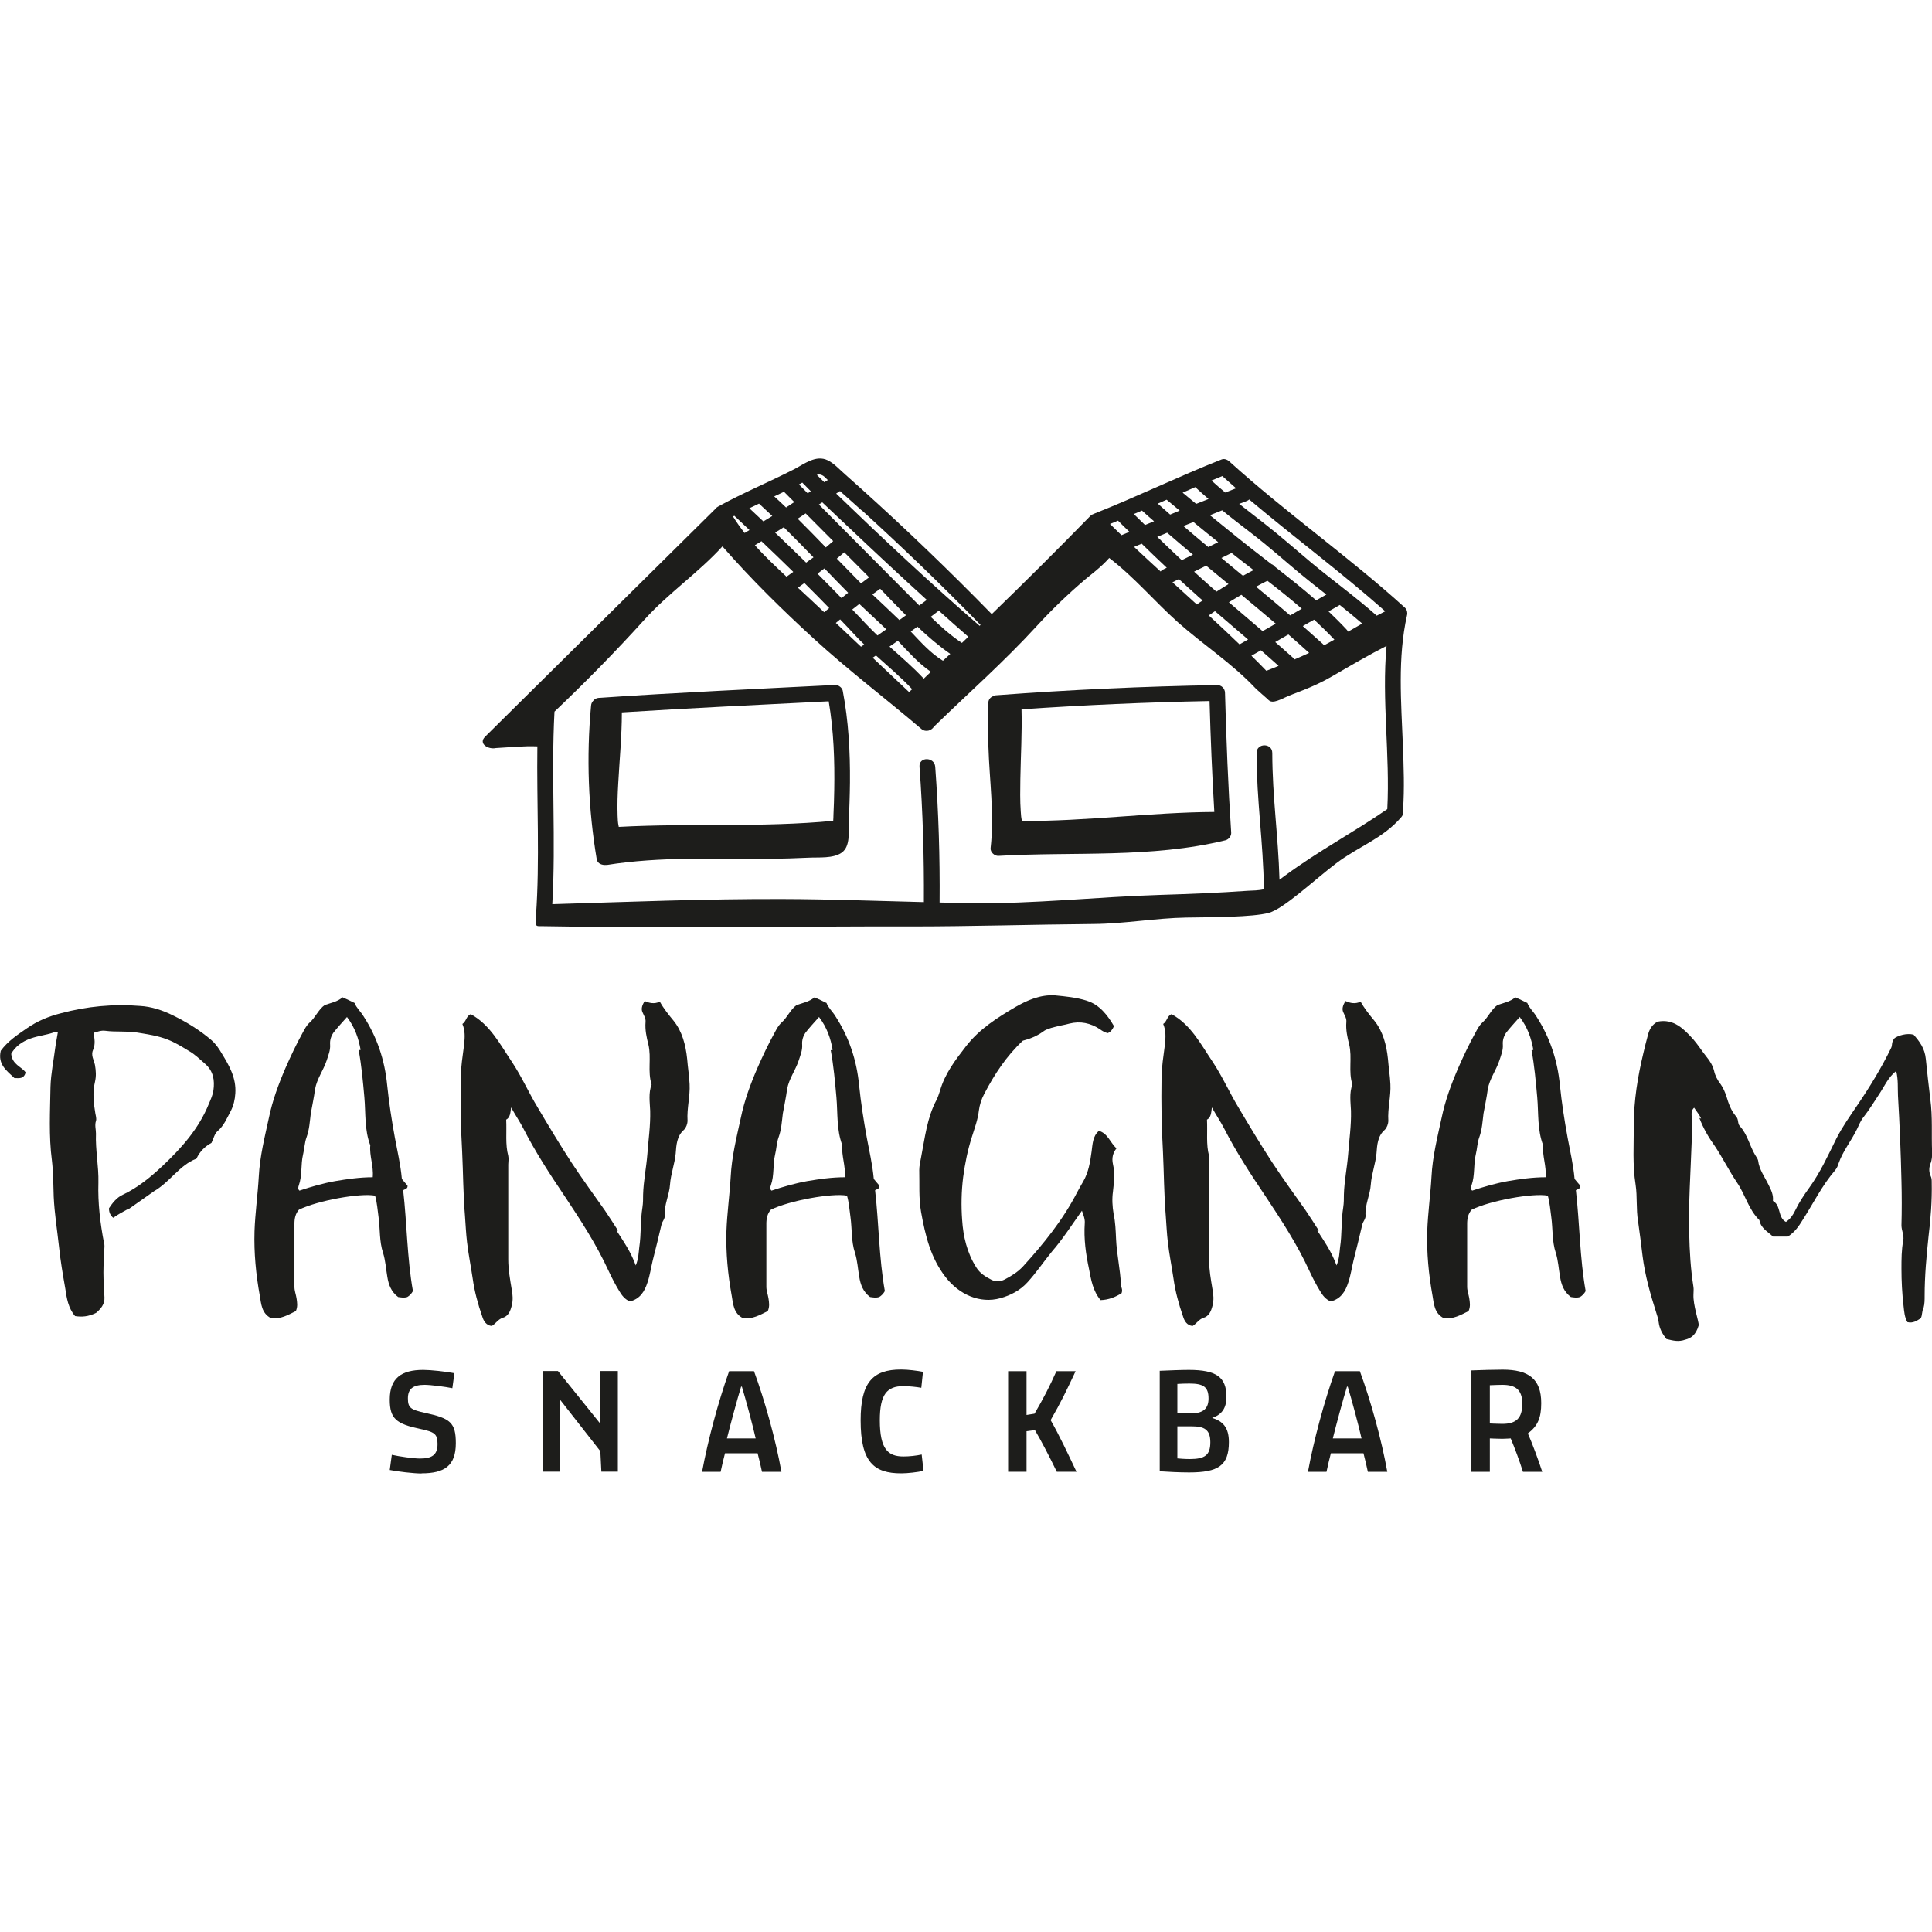 <?xml version="1.0" encoding="UTF-8"?>
<svg xmlns="http://www.w3.org/2000/svg" id="Ebene_1" data-name="Ebene 1" viewBox="0 0 150 150">
  <defs>
    <style>
      .cls-1 {
        fill: #1d1d1b;
        stroke-width: 0px;
      }
    </style>
  </defs>
  <g>
    <path class="cls-1" d="M9.99,93.84c-.41.22-.82.44-1.2.71-.22-.19-.33-.41-.33-.74.27-.41.6-.84,1.09-1.06,1.14-.54,2.12-1.34,3.05-2.21,1.47-1.39,2.83-2.89,3.62-4.85.14-.33.3-.68.35-1.03.11-.79,0-1.5-.65-2.07-.41-.35-.79-.74-1.28-1.01-.54-.33-1.06-.65-1.63-.87-.76-.3-1.55-.41-2.34-.54-.82-.14-1.66-.03-2.48-.14-.35-.05-.63.08-.93.16.08.44.16.87-.03,1.31-.19.41.05.79.14,1.17.08.46.11.87,0,1.34-.19.79-.11,1.61.03,2.42.03.19.11.41.05.6-.11.33,0,.65,0,.98-.05,1.28.22,2.53.19,3.81-.05,1.58.14,3.16.44,4.71.03.08.03.16.03.25-.03.68-.08,1.36-.08,2.02s.05,1.28.08,1.93c.03.54-.3.9-.65,1.2-.6.3-1.12.33-1.63.25-.54-.63-.65-1.39-.76-2.13-.19-1.09-.38-2.18-.49-3.27-.14-1.28-.35-2.56-.41-3.87-.03-.93-.03-1.88-.14-2.81-.25-1.91-.14-3.81-.11-5.72.03-1.03.25-2.07.38-3.11.05-.38.14-.76.19-1.12-.08-.03-.14-.08-.16-.05-.63.25-1.31.3-1.93.52-.65.22-1.23.63-1.53,1.2.08.84.79.98,1.12,1.44-.14.54-.52.44-.87.44-.6-.57-1.31-1.06-1.06-2.12.54-.74,1.28-1.23,2.02-1.74.82-.57,1.69-.93,2.64-1.17,2.02-.54,4.09-.74,6.16-.57.87.05,1.74.33,2.56.74,1.06.52,2.07,1.14,2.97,1.91.35.3.6.68.82,1.06.57.93,1.12,1.88,1.04,3.08-.03.49-.14.95-.35,1.36-.3.55-.52,1.14-1.04,1.58-.22.19-.3.57-.46.9-.49.27-.9.65-1.17,1.23-1.31.49-2.04,1.8-3.3,2.53l-1.93,1.36Z"></path>
    <path class="cls-1" d="M31.3,92.39c.3,2.62.3,5.26.76,7.85-.11.19-.25.35-.44.46-.25.08-.49.03-.71,0-.54-.41-.74-.95-.84-1.58-.11-.63-.14-1.25-.33-1.85-.3-.9-.22-1.85-.35-2.78-.08-.54-.11-1.12-.27-1.66-1.14-.22-4.47.38-5.91,1.09-.27.3-.35.68-.35,1.09v4.9c0,.3.11.57.16.87.05.33.11.65-.05,1.01-.6.3-1.2.65-1.93.55-.74-.38-.76-1.12-.87-1.74-.3-1.66-.46-3.32-.41-5.01.05-1.42.25-2.81.33-4.22.08-1.58.46-3.08.79-4.6.27-1.31.74-2.59,1.28-3.84.41-.93.84-1.85,1.34-2.75.16-.3.3-.57.54-.79.46-.41.68-1.01,1.17-1.36.46-.16.98-.25,1.39-.6.3.14.6.27.93.44.14.38.46.65.68,1.01,1.06,1.63,1.66,3.41,1.85,5.37.14,1.36.35,2.72.6,4.09.19,1.03.44,2.07.54,3.19.11.14.27.33.44.52.03.25-.19.27-.33.35v.03ZM28,81.52c-.16-.9-.44-1.74-1.06-2.56-.41.46-.74.82-1.04,1.2-.19.27-.3.6-.27.95.03.44-.14.82-.27,1.23-.25.76-.76,1.42-.9,2.23-.08.63-.22,1.25-.33,1.88-.08.63-.11,1.25-.33,1.85-.16.44-.16.9-.27,1.33-.19.79-.05,1.61-.33,2.4-.05.14-.08.3.05.41.9-.3,1.83-.57,2.78-.74.95-.16,1.91-.3,2.91-.3.08-.87-.27-1.66-.19-2.48-.46-1.2-.35-2.48-.46-3.73-.11-1.23-.22-2.45-.44-3.65l.14-.03Z"></path>
    <path class="cls-1" d="M47.86,95.53c.54.84,1.12,1.66,1.5,2.72.22-.54.22-.98.27-1.39.16-1.04.08-2.1.25-3.13.05-.33.05-.65.05-.98.03-1.06.25-2.1.33-3.13.08-1.12.25-2.23.22-3.38-.03-.68-.14-1.39.11-2.04-.33-1.01,0-2.07-.25-3.11-.14-.54-.27-1.14-.22-1.74.03-.3-.14-.52-.25-.79q-.14-.35.19-.84c.35.16.74.25,1.17.05.3.54.68,1.01,1.06,1.47.68.84.95,1.91,1.06,2.97.05.65.16,1.31.19,1.96.05.95-.22,1.88-.16,2.83,0,.27-.11.54-.27.71-.57.49-.6,1.2-.65,1.85-.08.82-.38,1.58-.44,2.4-.05.82-.46,1.55-.41,2.4.03.27-.19.46-.25.71-.22.93-.44,1.85-.68,2.78-.14.57-.22,1.17-.41,1.72-.22.68-.57,1.28-1.36,1.47-.38-.14-.63-.46-.84-.82-.3-.49-.57-1.01-.82-1.55-.95-2.07-2.18-3.95-3.43-5.83-1.14-1.69-2.26-3.41-3.19-5.23-.27-.52-.6-1.01-.95-1.63-.05.44-.08.79-.38.95.05.98-.08,1.91.16,2.81.05.22,0,.46,0,.68v7.36c0,.79.14,1.55.27,2.34.08.41.11.82,0,1.25-.11.44-.27.82-.71.95-.35.11-.54.46-.84.63-.44-.05-.63-.38-.74-.74-.33-.95-.6-1.93-.74-2.94-.14-.95-.33-1.88-.44-2.83-.08-.68-.11-1.36-.16-2.04-.14-1.66-.14-3.35-.22-5.01-.11-1.88-.14-3.76-.11-5.64,0-.9.16-1.8.27-2.7.05-.52.08-1.03-.14-1.55.3-.19.3-.63.65-.76,1.5.82,2.26,2.32,3.19,3.7.76,1.14,1.31,2.4,2.02,3.57.84,1.42,1.69,2.83,2.59,4.22.84,1.28,1.74,2.51,2.62,3.76.35.52.68,1.03,1.01,1.55h-.14Z"></path>
    <path class="cls-1" d="M67.94,92.39c.3,2.62.3,5.26.76,7.85-.11.19-.25.35-.44.46-.25.08-.49.03-.71,0-.54-.41-.74-.95-.84-1.58-.11-.63-.14-1.25-.33-1.85-.3-.9-.22-1.85-.35-2.78-.08-.54-.11-1.12-.27-1.66-1.14-.22-4.47.38-5.91,1.09-.27.3-.35.68-.35,1.09v4.9c0,.3.11.57.16.87.05.33.11.65-.05,1.01-.6.3-1.2.65-1.93.55-.74-.38-.76-1.12-.87-1.74-.3-1.66-.46-3.32-.41-5.01.05-1.42.25-2.81.33-4.22.08-1.58.46-3.08.79-4.6.27-1.31.74-2.59,1.28-3.84.41-.93.84-1.85,1.34-2.75.16-.3.3-.57.54-.79.46-.41.68-1.01,1.17-1.36.46-.16.98-.25,1.39-.6.3.14.6.27.93.44.14.38.46.65.68,1.01,1.06,1.63,1.66,3.41,1.85,5.37.14,1.36.35,2.72.6,4.09.19,1.03.44,2.07.54,3.19.11.14.27.33.44.52.03.25-.19.27-.33.35v.03ZM64.65,81.52c-.16-.9-.44-1.74-1.06-2.56-.41.46-.74.82-1.04,1.2-.19.27-.3.6-.27.95.03.44-.14.82-.27,1.23-.25.76-.76,1.42-.9,2.23-.08.63-.22,1.25-.33,1.88-.08.63-.11,1.25-.33,1.85-.16.44-.16.9-.27,1.33-.19.79-.05,1.61-.33,2.4-.05.14-.08.3.05.41.9-.3,1.83-.57,2.78-.74.95-.16,1.91-.3,2.91-.3.08-.87-.27-1.66-.19-2.48-.46-1.2-.35-2.48-.46-3.73-.11-1.23-.22-2.45-.44-3.65l.14-.03Z"></path>
    <path class="cls-1" d="M84.42,77.71c.95.3,1.58,1.12,2.07,1.96-.14.3-.27.46-.49.54-.22-.05-.41-.16-.6-.3-.74-.49-1.53-.65-2.37-.44-.38.11-.79.16-1.17.27-.3.08-.63.16-.87.35-.49.35-1.03.57-1.58.71-1.28,1.2-2.21,2.62-3,4.14-.22.41-.35.84-.41,1.28-.08.71-.33,1.36-.54,2.04-.33,1.03-.54,2.07-.68,3.13-.14,1.12-.16,2.23-.08,3.32.08,1.28.38,2.56,1.09,3.68.3.49.74.74,1.2.98.33.16.68.14,1.01-.03.52-.27,1.01-.57,1.42-1.01,1.61-1.77,3.11-3.62,4.22-5.78.14-.27.3-.54.46-.82.41-.71.54-1.5.65-2.32.08-.57.08-1.2.57-1.61.68.19.87.9,1.36,1.36-.27.35-.38.74-.27,1.23.16.68.08,1.42,0,2.12-.08.57-.05,1.14.05,1.74.14.63.16,1.28.19,1.93.05,1.2.33,2.37.38,3.57,0,.19.16.35.05.65-.46.3-1.01.52-1.63.54-.6-.71-.74-1.58-.9-2.42-.25-1.17-.41-2.34-.33-3.54.03-.35-.11-.65-.22-.98-.76,1.06-1.47,2.18-2.32,3.16-.65.79-1.23,1.66-1.91,2.4-.57.63-1.31,1.01-2.1,1.23-1.58.44-3.19-.27-4.25-1.63-1.17-1.5-1.58-3.24-1.91-5.07-.19-1.09-.11-2.15-.14-3.24,0-.33.08-.65.14-.98.3-1.53.46-3.08,1.2-4.47.11-.22.19-.46.27-.71.38-1.34,1.2-2.4,2.02-3.46,1.04-1.34,2.42-2.21,3.79-3.02.93-.54,1.99-1.01,3.13-.93.82.08,1.66.16,2.45.41l.03-.03Z"></path>
    <path class="cls-1" d="M102.27,95.53c.54.84,1.12,1.66,1.5,2.72.22-.54.22-.98.27-1.39.16-1.04.08-2.1.25-3.13.05-.33.05-.65.05-.98.03-1.06.25-2.1.33-3.13.08-1.12.25-2.23.22-3.38-.03-.68-.14-1.39.11-2.04-.33-1.01,0-2.07-.25-3.11-.14-.54-.27-1.14-.22-1.74.03-.3-.14-.52-.25-.79q-.14-.35.19-.84c.35.16.74.25,1.17.05.3.54.68,1.01,1.06,1.47.68.84.95,1.91,1.06,2.97.05.65.16,1.31.19,1.96.05.95-.22,1.88-.16,2.83,0,.27-.11.54-.27.71-.57.49-.6,1.2-.65,1.85-.08.82-.38,1.58-.44,2.4-.05.82-.46,1.55-.41,2.4.03.27-.19.46-.25.71-.22.93-.44,1.85-.68,2.78-.14.57-.22,1.17-.41,1.72-.22.68-.57,1.28-1.36,1.47-.38-.14-.63-.46-.84-.82-.3-.49-.57-1.01-.82-1.55-.95-2.07-2.18-3.95-3.43-5.83-1.14-1.69-2.26-3.41-3.19-5.23-.27-.52-.6-1.01-.95-1.63-.05.44-.08.79-.38.95.05.98-.08,1.91.16,2.81.05.22,0,.46,0,.68v7.36c0,.79.14,1.55.27,2.34.08.41.11.82,0,1.25s-.27.82-.71.95c-.35.11-.54.46-.84.63-.44-.05-.63-.38-.74-.74-.33-.95-.6-1.93-.74-2.94-.14-.95-.33-1.88-.44-2.83-.08-.68-.11-1.36-.16-2.04-.14-1.66-.14-3.35-.22-5.01-.11-1.88-.14-3.76-.11-5.64,0-.9.16-1.8.27-2.7.05-.52.08-1.03-.14-1.55.3-.19.3-.63.65-.76,1.5.82,2.26,2.32,3.19,3.7.76,1.14,1.31,2.4,2.02,3.57.84,1.42,1.69,2.83,2.59,4.22.84,1.28,1.74,2.51,2.62,3.76.35.52.68,1.03,1.01,1.55h-.14Z"></path>
    <path class="cls-1" d="M122.35,92.39c.3,2.62.3,5.26.76,7.85-.11.19-.25.35-.44.46-.25.08-.49.03-.71,0-.54-.41-.74-.95-.84-1.58-.11-.63-.14-1.25-.33-1.85-.3-.9-.22-1.85-.35-2.78-.08-.54-.11-1.12-.27-1.66-1.14-.22-4.47.38-5.91,1.09-.27.3-.35.68-.35,1.09v4.9c0,.3.11.57.16.87.05.33.11.65-.05,1.01-.6.3-1.2.65-1.93.55-.74-.38-.76-1.12-.87-1.74-.3-1.66-.46-3.32-.41-5.01.05-1.42.25-2.81.33-4.22.08-1.58.46-3.08.79-4.6.27-1.31.74-2.59,1.28-3.84.41-.93.84-1.85,1.34-2.75.16-.3.3-.57.54-.79.46-.41.68-1.01,1.17-1.36.46-.16.98-.25,1.39-.6.3.14.6.27.93.44.14.38.46.65.68,1.01,1.06,1.63,1.66,3.41,1.85,5.37.14,1.36.35,2.72.6,4.09.19,1.03.44,2.07.54,3.19.11.14.27.33.44.52.03.25-.19.27-.33.35v.03ZM119.05,81.52c-.16-.9-.44-1.74-1.06-2.56-.41.46-.74.82-1.04,1.2-.19.27-.3.6-.27.95.03.44-.14.82-.27,1.23-.25.76-.76,1.42-.9,2.23-.08.63-.22,1.25-.33,1.88-.08.63-.11,1.25-.33,1.85-.16.44-.16.9-.27,1.33-.19.79-.05,1.61-.33,2.4-.05.14-.08.3.05.41.9-.3,1.83-.57,2.78-.74.95-.16,1.91-.3,2.92-.3.08-.87-.27-1.66-.19-2.48-.46-1.2-.35-2.48-.46-3.73-.11-1.23-.22-2.45-.44-3.65l.14-.03Z"></path>
    <path class="cls-1" d="M132.07,86.84c-.11-.27-.33-.52-.54-.84-.25.25-.19.46-.19.65,0,.68.03,1.36,0,2.04-.08,2.34-.25,4.69-.19,7.06.03,1.39.11,2.78.33,4.17.03.19,0,.41,0,.6-.03.82.41,2.04.41,2.37-.22.76-.6,1.01-1.04,1.12-.54.19-.93.08-1.47-.05-.3-.38-.54-.79-.6-1.31-.03-.25-.11-.49-.19-.74-.46-1.44-.87-2.89-1.06-4.39-.11-.9-.22-1.8-.35-2.7-.16-.95-.05-1.91-.19-2.83-.25-1.55-.14-3.11-.14-4.66,0-1.88.3-3.73.74-5.56.11-.46.22-.93.35-1.39.11-.44.3-.82.76-1.06,1.25-.25,2.04.57,2.78,1.39.38.44.68.93,1.03,1.36.25.3.46.65.57,1.06.08.38.27.74.52,1.06.19.27.33.6.44.93.16.54.35,1.09.74,1.55.11.11.14.25.16.38s.05.3.14.38c.6.65.76,1.53,1.2,2.26.08.14.19.27.22.41.08.71.52,1.28.82,1.91.19.38.38.76.33,1.23.65.35.35,1.28,1.01,1.63.33-.22.54-.52.71-.87.3-.63.68-1.2,1.09-1.77.87-1.2,1.47-2.53,2.12-3.84.46-.9,1.04-1.72,1.61-2.56.98-1.44,1.88-2.91,2.64-4.47.11-.22,0-.46.27-.76.25-.19.93-.41,1.47-.27.46.52.87,1.06.95,1.88.11,1.04.22,2.1.35,3.13.19,1.39.08,2.75.14,4.11,0,.3,0,.6-.14.93-.11.3-.11.63.03.93.08.16.08.33.08.49.03,1.42-.08,2.83-.25,4.22-.16,1.53-.3,3.05-.3,4.58,0,.33,0,.63-.08.93-.16.33-.08.54-.22.82-.3.19-.6.41-1.04.3-.22-.38-.25-.82-.3-1.28-.11-.95-.16-1.91-.16-2.86,0-.74,0-1.47.14-2.21.08-.38-.14-.76-.14-1.17.03-1.14.03-2.29,0-3.43-.05-2.21-.14-4.41-.27-6.62-.03-.63.03-1.25-.14-1.93-.65.52-.93,1.23-1.34,1.83-.38.57-.74,1.17-1.17,1.72-.25.3-.38.65-.54.98-.44.9-1.09,1.69-1.42,2.64-.05.19-.14.38-.27.54-1.01,1.17-1.69,2.56-2.51,3.84-.3.49-.63.98-1.17,1.31h-1.14c-.41-.38-.95-.65-1.06-1.28-.84-.82-1.09-1.96-1.72-2.89-.63-.93-1.12-1.93-1.74-2.86-.49-.68-.9-1.39-1.2-2.18l.14.05Z"></path>
  </g>
  <g>
    <path class="cls-1" d="M32.74,114.4c-.65,0-1.86-.15-2.48-.27l.16-1.18c.56.13,1.69.29,2.18.29.92,0,1.37-.27,1.37-1.12,0-.79-.22-.94-1.36-1.18-1.83-.39-2.35-.78-2.35-2.27,0-1.67.9-2.31,2.6-2.31.58,0,1.79.13,2.42.26l-.16,1.16c-.53-.11-1.68-.26-2.15-.26-.9,0-1.3.31-1.3,1.05s.21.88,1.35,1.13c1.93.42,2.37.74,2.37,2.35,0,1.76-.89,2.34-2.66,2.34Z"></path>
    <path class="cls-1" d="M46.61,112.67l-3.13-4v5.59h-1.36v-7.81h1.2l3.29,4.09v-4.09h1.36v7.81h-1.28l-.08-1.6Z"></path>
    <path class="cls-1" d="M59.16,114.27c-.08-.38-.24-1.08-.34-1.44h-2.53c-.11.4-.25,1.02-.34,1.44h-1.44c.45-2.45,1.26-5.45,2.1-7.81h1.93c.83,2.25,1.68,5.29,2.13,7.81h-1.51ZM58.67,111.68c-.24-1.07-.78-3.06-1.07-4.02h-.06c-.3.97-.83,2.93-1.1,4.02h2.23Z"></path>
    <path class="cls-1" d="M71.69,114.2c-.46.1-1.21.19-1.72.19-2.12,0-3.15-.88-3.15-4.11,0-2.93.92-3.95,3.14-3.95.55,0,1.29.1,1.7.18l-.13,1.24c-.32-.06-.92-.13-1.39-.13-1.27,0-1.83.63-1.83,2.65,0,2.26.65,2.81,1.83,2.81.48,0,1-.06,1.42-.15l.14,1.26Z"></path>
    <path class="cls-1" d="M83.51,106.46c-.67,1.43-1.14,2.42-1.94,3.8.66,1.15,1.31,2.53,2.01,4.01h-1.53c-.58-1.2-1.18-2.35-1.7-3.24l-.65.09v3.15h-1.43v-7.81h1.43v3.4l.62-.1c.68-1.16,1.18-2.13,1.7-3.3h1.5Z"></path>
    <path class="cls-1" d="M90.04,106.43c.69-.03,1.69-.07,2.26-.07,2.15,0,2.92.57,2.92,2.09,0,.95-.41,1.39-1.11,1.64.84.25,1.3.75,1.3,1.87,0,1.84-.84,2.36-3.09,2.36-.76,0-1.69-.05-2.28-.09v-7.81ZM91.41,107.45v2.28h1.11c.92,0,1.31-.39,1.31-1.15,0-.91-.41-1.16-1.48-1.16-.33,0-.63.01-.94.03ZM91.41,113.23c.23.02.58.05.96.05,1.19,0,1.6-.31,1.6-1.31s-.5-1.23-1.45-1.23h-1.11v2.5Z"></path>
    <path class="cls-1" d="M106.2,114.27c-.08-.38-.24-1.08-.34-1.44h-2.53c-.11.4-.25,1.02-.34,1.44h-1.44c.45-2.45,1.26-5.45,2.1-7.81h1.93c.83,2.25,1.68,5.29,2.13,7.81h-1.51ZM105.71,111.68c-.24-1.07-.78-3.06-1.07-4.02h-.06c-.3.97-.83,2.93-1.1,4.02h2.23Z"></path>
    <path class="cls-1" d="M114.25,106.4c.63-.03,1.84-.06,2.41-.06,2,0,3,.7,3,2.6,0,1.12-.26,1.78-1.04,2.35.33.74.8,2,1.12,2.98h-1.5c-.26-.84-.64-1.85-.95-2.59,0,0-.48.03-.65.03-.31,0-.97-.03-.97-.03v2.59h-1.43v-7.88ZM115.67,107.55v2.97s.66.03.97.03c1.08,0,1.55-.45,1.55-1.56s-.54-1.47-1.55-1.47c-.26,0-.76.02-.97.03Z"></path>
  </g>
  <g>
    <path class="cls-1" d="M109.25,47.75s0-.06.01-.09c0-.02,0-.03,0-.04,0-.16-.06-.33-.17-.43-4.38-3.98-9.25-7.38-13.64-11.36-.15-.14-.39-.24-.6-.16-3.34,1.32-6.58,2.9-9.92,4.22-.01,0-.02.01-.04.02-.09.03-.17.07-.23.14-2.52,2.58-5.07,5.12-7.66,7.63-3.27-3.35-6.64-6.59-10.12-9.72-.44-.39-.87-.78-1.31-1.17-.4-.35-.81-.81-1.3-1.05-.92-.45-1.82.28-2.61.69-1.95,1-3.99,1.84-5.91,2.9-.09.05-.15.1-.2.17-5.96,5.9-11.93,11.8-17.89,17.7-.55.55.27,1.01.84.88.97-.05,2.19-.18,3.22-.13-.06,4.3.2,8.88-.11,13.17,0,.04,0,.49,0,.52-.03.33.16.26.59.27,9.5.18,19,0,28.49.02,4.74,0,9.49-.15,14.23-.19,2.4-.02,4.8-.46,7.2-.5,2.08-.03,5.1-.03,6.37-.36,1.16-.3,3.5-2.52,5.25-3.85,1.74-1.32,3.63-1.92,5.06-3.59.15-.18.18-.38.13-.57.12-1.66.05-3.34-.01-5-.13-3.35-.42-6.8.32-10.1,0-.01,0-.02,0-.03ZM57.02,40.05c.39.37.78.73,1.17,1.1-.13.08-.25.16-.38.23-.32-.41-.62-.83-.9-1.28.04-.02.07-.04.11-.06ZM58.93,39.1c.35.32.69.64,1.03.96-.23.14-.46.28-.69.42-.36-.34-.72-.68-1.09-1.02.25-.12.5-.24.75-.36ZM60.87,38.18c.27.27.53.54.8.8-.21.14-.42.28-.64.42-.3-.29-.61-.58-.92-.86.25-.12.5-.24.76-.36ZM62.29,37.47c.22.22.44.45.66.67-.08.05-.16.1-.24.16-.23-.23-.46-.46-.68-.69.09-.04.18-.09.26-.14ZM86.81,40.43c.29.29.58.58.88.86-.21.09-.41.18-.62.26-.3-.29-.59-.58-.89-.87.21-.09.42-.17.63-.26ZM88.66,39.64c.31.28.62.56.94.83-.23.1-.47.2-.7.29-.29-.28-.58-.57-.87-.85.21-.09.42-.18.63-.27ZM90.58,38.8c.34.28.68.56,1.01.84-.25.1-.49.21-.74.31-.32-.28-.64-.57-.96-.85.23-.1.46-.2.68-.3ZM92.81,37.83c.34.31.68.62,1.02.91-.32.13-.64.26-.96.38-.35-.29-.7-.58-1.05-.87.33-.14.65-.29.98-.43ZM96.99,38.78c3.49,2.94,7.15,5.66,10.56,8.68-.22.11-.44.22-.66.34-1.62-1.44-3.4-2.72-5.07-4.11-1.22-1.02-2.4-2.07-3.66-3.05-.65-.5-1.3-1.01-1.95-1.52.19-.07.38-.15.58-.22.08-.03.14-.07.2-.12ZM60.86,40.94c.78.77,1.54,1.55,2.3,2.33-.04.03-.09.07-.14.1-.14.1-.29.21-.43.31-.8-.78-1.6-1.56-2.41-2.33.22-.14.45-.28.68-.42ZM101.07,47.26c-.3.17-.6.34-.9.52-.88-.75-1.76-1.5-2.65-2.23.29-.16.58-.31.88-.46.91.7,1.81,1.42,2.67,2.17ZM105.75,48.42c-.36.21-.72.41-1.08.62-.03-.05-.06-.09-.09-.13-.46-.5-.94-.97-1.43-1.44.29-.17.58-.33.87-.5.59.47,1.17.95,1.74,1.44ZM98.32,52.08c-.38-.39-.77-.79-1.16-1.17.24-.14.49-.28.74-.42.46.4.92.8,1.37,1.21-.32.13-.63.26-.95.38ZM93.85,47.78c.16-.11.32-.22.48-.33.86.73,1.71,1.46,2.57,2.2-.22.13-.44.25-.66.38-.79-.76-1.59-1.51-2.39-2.25ZM100.49,51.2c-.03-.05-.07-.1-.12-.15-.45-.41-.91-.8-1.36-1.2.34-.19.68-.39,1.02-.59.54.47,1.08.95,1.61,1.43-.01,0-.03.01-.04.02-.36.17-.73.33-1.1.49ZM98.03,49c-.87-.75-1.75-1.49-2.62-2.24.32-.2.65-.39.97-.58.89.74,1.78,1.48,2.67,2.24-.34.19-.68.39-1.02.58ZM94.44,45.93c-.19-.17-.39-.34-.58-.51-.39-.34-.77-.69-1.15-1.04.31-.15.62-.31.94-.46.58.48,1.15.95,1.73,1.43-.31.19-.62.38-.93.58ZM92.99,46.29c.13.11.26.22.39.33-.15.1-.31.2-.46.31-.63-.57-1.26-1.14-1.89-1.72.17-.08.33-.17.5-.25.48.44.97.89,1.46,1.32ZM103.6,49.66c-.27.15-.53.3-.8.44-.03-.04-.06-.07-.1-.11-.51-.46-1.03-.92-1.55-1.38.29-.17.58-.34.88-.5.54.5,1.06,1.01,1.57,1.55ZM96.5,44.7c-.56-.46-1.11-.92-1.67-1.38.26-.13.52-.26.79-.39.55.44,1.11.87,1.67,1.3.01,0,.03.02.04.03-.28.14-.55.29-.82.44ZM93.81,42.47c-.65-.54-1.29-1.08-1.93-1.63.26-.11.52-.21.78-.31.64.52,1.27,1.05,1.92,1.56-.25.13-.51.25-.76.38ZM92.62,43.06c-.29.14-.58.29-.87.43-.64-.6-1.27-1.2-1.9-1.81.26-.11.52-.21.77-.32.66.57,1.33,1.14,2,1.7ZM90.58,44.08c-.11.05-.22.11-.32.16-.06.03-.11.08-.15.13-.69-.63-1.38-1.27-2.06-1.91.2-.09.39-.17.59-.25.64.63,1.29,1.25,1.95,1.87ZM62.46,45.27c.65.64,1.29,1.29,1.92,1.94-.13.11-.26.21-.39.32l-.1-.09c-.64-.61-1.29-1.21-1.94-1.81.17-.12.33-.24.5-.36ZM72.28,52.16c-.19.18-.38.35-.56.53-.83-.89-1.75-1.68-2.66-2.49.22-.15.43-.3.65-.45.82.86,1.6,1.76,2.58,2.42ZM67.75,51.07c.09-.06.17-.12.26-.18.95.86,1.94,1.69,2.81,2.62-.08.07-.16.15-.24.22-.94-.89-1.89-1.78-2.83-2.67ZM64.89,48.37c.11-.09.22-.19.34-.28.4.42.8.83,1.18,1.25.22.24.45.47.69.7-.09.06-.17.12-.25.17-.65-.61-1.3-1.23-1.95-1.84ZM68.13,49.34c-.29-.28-.58-.57-.86-.86-.36-.39-.73-.77-1.1-1.16.18-.14.37-.29.55-.43.69.66,1.4,1.3,2.09,1.97-.23.16-.46.32-.69.48ZM65.34,46.44c-.62-.64-1.24-1.27-1.87-1.9.18-.13.36-.27.54-.41.61.63,1.22,1.27,1.84,1.89-.17.13-.34.27-.51.41ZM73.21,51.3c-.97-.59-1.72-1.45-2.5-2.27.17-.13.35-.25.52-.38.81.77,1.65,1.49,2.55,2.12-.19.18-.38.35-.57.53ZM69.83,48.14c-.69-.67-1.4-1.33-2.1-1.99.2-.15.4-.29.61-.44.66.69,1.32,1.38,2,2.06-.17.12-.34.24-.51.37ZM66.85,45.29c-.06-.06-.12-.12-.18-.18-.57-.58-1.13-1.16-1.7-1.74.19-.16.39-.32.58-.49.63.64,1.27,1.27,1.9,1.91.01.01.02.02.03.03-.21.15-.42.31-.63.47ZM64.12,42.5c-.72-.75-1.45-1.49-2.19-2.23.21-.13.41-.27.62-.41.71.72,1.42,1.43,2.14,2.15-.18.16-.37.32-.56.48ZM61.59,44.4c-.16.12-.33.23-.49.35-.01,0-.02.02-.03.03-.41-.39-.83-.78-1.24-1.18-.42-.41-.83-.83-1.22-1.27.17-.1.34-.21.51-.31.83.79,1.66,1.58,2.48,2.39ZM97.25,41.47c1.28.98,2.47,2.05,3.71,3.08.66.55,1.34,1.08,2.02,1.61-.26.15-.53.3-.79.45-1.05-.92-2.14-1.78-3.24-2.64-.06-.08-.14-.14-.23-.17-.16-.12-.32-.24-.48-.37-1.46-1.12-2.88-2.27-4.3-3.43.32-.13.64-.25.95-.38.77.63,1.56,1.23,2.35,1.84ZM74.68,49.91s0,0-.01,0c-.88-.59-1.66-1.29-2.41-2.02.21-.16.42-.32.63-.48.76.68,1.52,1.36,2.29,2.03-.17.16-.33.32-.49.47ZM71.94,46.59c-.19.14-.38.28-.57.42-1.08-1.08-2.16-2.17-3.24-3.26-1.52-1.53-3.03-3.05-4.55-4.58.09-.06.17-.11.26-.17.7.67,1.41,1.33,2.11,1.99,1.98,1.88,3.98,3.74,6,5.58,0,0-.02.01-.02.02ZM43.04,55.26c2.44-2.32,4.77-4.69,7.02-7.18,1.86-2.05,4.17-3.62,6.03-5.66,2.22,2.54,4.62,4.9,7.11,7.18,2.68,2.45,5.57,4.64,8.33,6.99.36.3.81.12.99-.19.02-.02.04-.03.06-.05,2.63-2.56,5.4-5,7.88-7.71,1.2-1.31,2.45-2.51,3.8-3.66.29-.25,1.23-.94,1.86-1.66,1.94,1.48,3.52,3.37,5.33,4.99,1.97,1.75,4.2,3.19,6.01,5.11.11.12.96.86.96.86.21.23.4.33,1.31-.11.76-.37,2.08-.72,3.73-1.68,1.32-.77,2.94-1.71,4.19-2.34-.38,4.19.28,8.47.06,12.67-2.69,1.85-5.32,3.23-7.95,5.17-.14.1-.28.21-.42.31-.1-3.47-.55-6.36-.56-9.84,0-.79-1.22-.79-1.22,0,0,3.72.52,6.86.57,10.58-.4.1-.86.1-1.26.12-2.26.16-4.53.25-6.8.32-4.9.15-9.8.71-14.69.64-.81-.01-1.62-.03-2.43-.05.03-3.51-.08-7.03-.34-10.54-.06-.78-1.28-.79-1.22,0,.26,3.5.36,7,.34,10.51-3.65-.09-7.31-.23-10.96-.24-5.97-.02-11.93.22-17.89.4.29-4.98-.1-9.97.17-14.95ZM95.97,37.91c-.28.11-.56.22-.84.33-.36-.3-.72-.61-1.07-.93.28-.12.56-.23.84-.35.35.32.71.63,1.07.95ZM66.89,39.6c3.17,2.88,6.25,5.85,9.24,8.92-.02.02-.05.04-.07.07-3.82-3.3-7.51-6.77-11.14-10.27.1-.07.2-.13.29-.19,0,0,0,0,.01,0,.56.5,1.12.99,1.67,1.49ZM63.82,36.89c.16.07.31.24.45.38-.09.06-.18.12-.27.17-.19-.19-.39-.38-.58-.57.12-.04.25-.05.39.02Z"></path>
    <path class="cls-1" d="M47.09,67.16c4.18-.67,8.43-.46,12.64-.49,1.02,0,2.04-.03,3.06-.08.76-.04,1.9.08,2.56-.39.69-.49.52-1.62.55-2.36.04-1.03.08-2.06.09-3.09.02-2.39-.11-4.77-.56-7.12-.05-.25-.34-.46-.59-.45-6.12.31-12.23.59-18.34,1-.21.01-.36.11-.46.25-.08.09-.14.21-.15.36-.37,3.98-.22,8,.44,11.93.06.35.45.47.75.43ZM64.77,61.35c-.01.63-.03,1.27-.06,1.9,0,.16-.01.32-.02.48-5.53.53-11.1.17-16.65.47,0-.05-.02-.09-.02-.11-.05-.23-.06-.47-.07-.76-.03-.84,0-1.68.05-2.52.1-1.83.28-3.66.28-5.5,5.35-.34,10.7-.59,16.06-.86.39,2.28.47,4.6.43,6.91Z"></path>
    <path class="cls-1" d="M76.91,65.84c-.04.32.31.63.61.61,5.88-.34,11.84.2,17.62-1.21.25-.06.47-.33.45-.59-.24-3.61-.38-7.23-.48-10.85,0-.33-.27-.62-.61-.61-5.72.1-11.44.36-17.15.79-.08,0-.15.03-.22.06-.01,0-.03.01-.04.02,0,0,0,0,0,0-.2.08-.36.26-.36.54,0,1.12-.02,2.24.01,3.36.08,2.64.47,5.25.17,7.89ZM79.34,63.75s0-.02,0-.03c-.06-.26-.07-.42-.09-.73-.06-.83-.04-1.67-.03-2.51.03-1.8.14-3.61.09-5.41,4.86-.33,9.73-.55,14.6-.64.08,2.87.2,5.74.37,8.61-4.98.03-9.94.73-14.93.7Z"></path>
  </g>
</svg>
